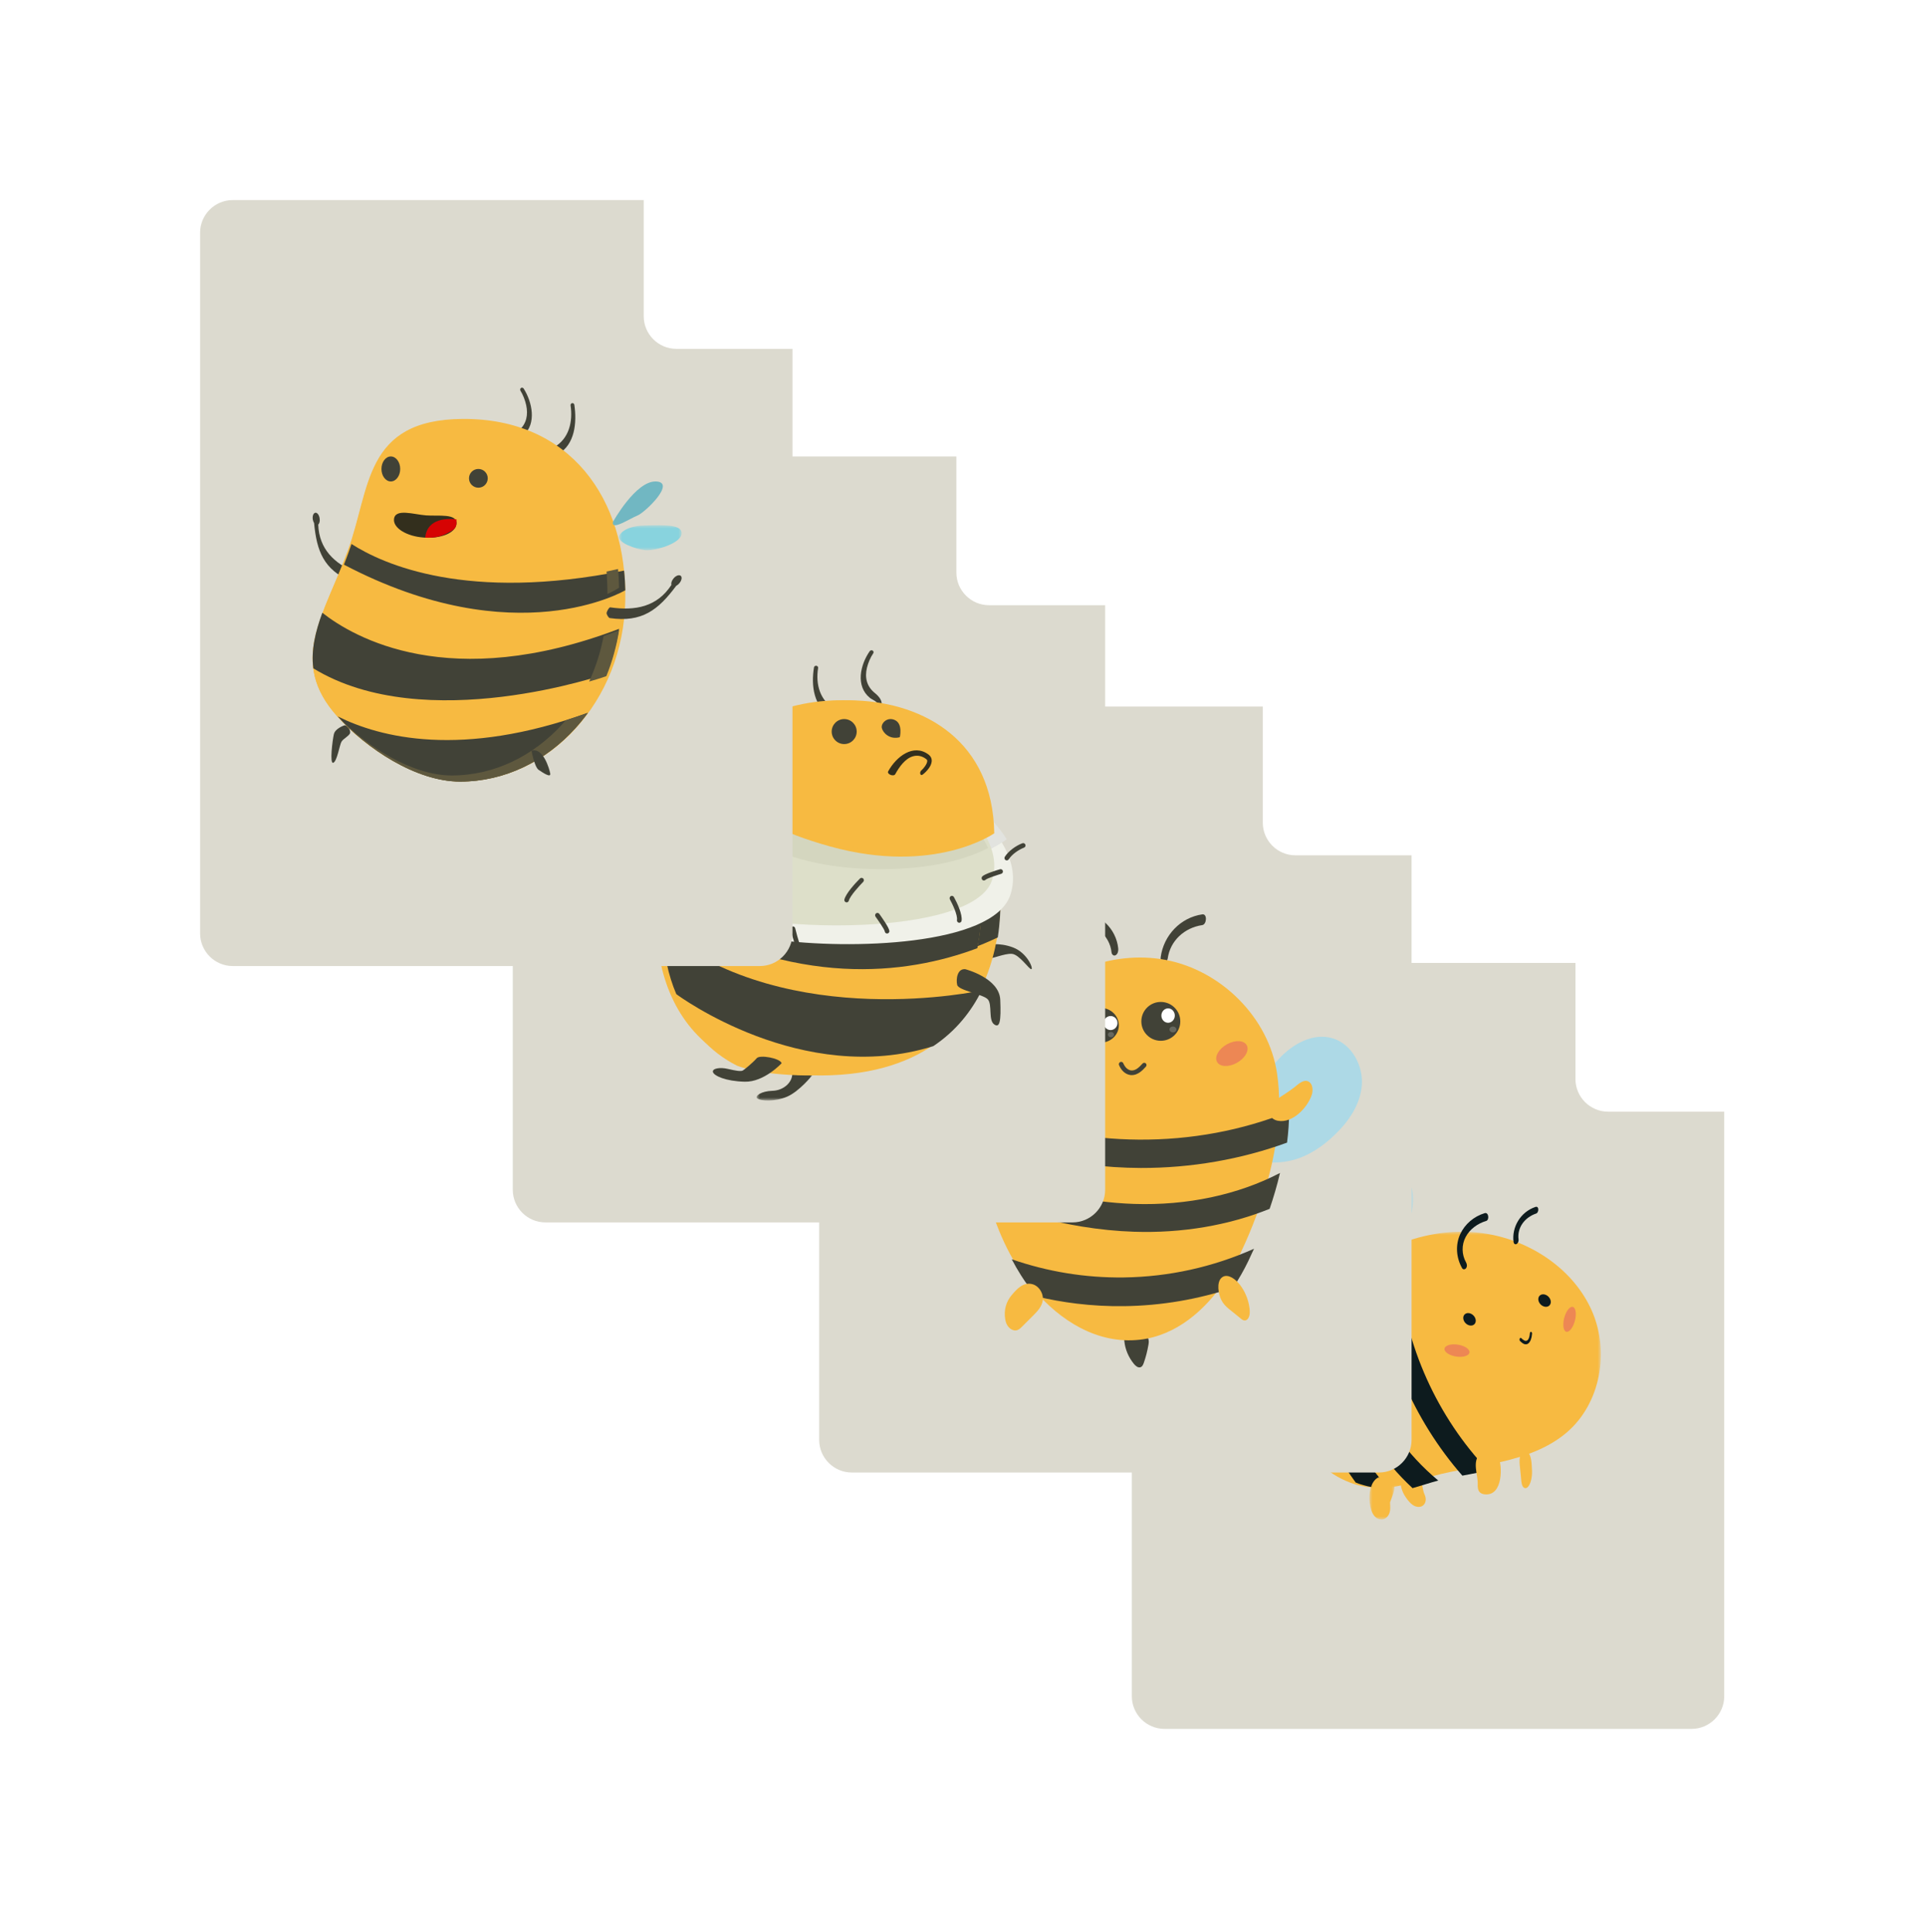 <svg width="308" height="309" viewBox="0 0 308 309" fill="none" xmlns="http://www.w3.org/2000/svg">
<g filter="url(#filter0_d)">
<path fill-rule="evenodd" clip-rule="evenodd" d="M251.886 156.62C251.886 159.496 254.239 161.847 257.113 161.847H275.733L251.886 138V156.62Z" fill="white"/>
<path fill-rule="evenodd" clip-rule="evenodd" d="M251.943 156.577V138H186.214C183.347 138 181 140.347 181 143.214V255.286C181 258.153 183.347 260.5 186.214 260.5H270.518C273.385 260.5 275.733 258.153 275.733 255.286V161.791H257.158C254.291 161.791 251.943 159.446 251.943 156.577Z" fill="#DCDACF"/>
<mask id="mask0" style="mask-type:alpha" maskUnits="userSpaceOnUse" x="215" y="171" width="11" height="17">
<path d="M226 171H215V188H226V171Z" fill="white"/>
</mask>
<g mask="url(#mask0)">
<path fill-rule="evenodd" clip-rule="evenodd" d="M225.592 178.523C226.15 176.543 226.288 174.232 225.011 172.613C223.607 170.835 220.806 170.552 218.811 171.64C216.816 172.728 215.598 174.9 215.191 177.121C214.785 179.343 215.09 181.631 215.516 183.849C215.758 185.109 216.169 187.058 217.401 187.766C218.78 188.558 220.053 187.161 220.983 186.251C223.154 184.125 224.77 181.439 225.592 178.523Z" fill="#ADD9E6"/>
</g>
<path fill-rule="evenodd" clip-rule="evenodd" d="M224.207 220.151C224.584 219.356 225.552 218.521 226.493 219.33C227.558 220.247 227.297 221.899 227.824 223.035C228.074 223.576 228.109 224.307 227.587 224.752C227.135 225.138 226.454 225.029 225.988 224.728C225.486 224.402 225.086 223.881 224.779 223.421C224.198 222.552 223.831 221.5 224.078 220.503C224.106 220.39 224.15 220.271 224.207 220.151Z" fill="#F7BA41"/>
<path fill-rule="evenodd" clip-rule="evenodd" d="M243.171 216.604C243.52 215.659 244.287 215.927 244.629 216.693C244.821 217.123 244.9 217.665 244.94 218.179C244.958 218.415 244.971 218.655 244.977 218.895C244.988 219.016 244.995 219.138 244.998 219.261C245.022 220.152 244.825 221.342 244.298 221.844C244.048 222.082 243.712 222.054 243.513 221.715C243.268 221.298 243.266 220.601 243.211 220.07C243.152 219.501 243.091 218.933 243.036 218.364C242.978 217.771 242.97 217.146 243.171 216.604Z" fill="#F7BA41"/>
<path fill-rule="evenodd" clip-rule="evenodd" d="M207.312 219C207.146 218.932 207.087 218.72 207.059 218.535C206.886 217.396 207.099 216.197 207.65 215.202C208.521 213.63 211.102 213.389 210.997 215.759C210.956 216.69 210.219 217.142 209.547 217.584C209.296 217.749 207.371 219.023 207.312 219Z" fill="#0D1B1E"/>
<mask id="mask1" style="mask-type:alpha" maskUnits="userSpaceOnUse" x="207" y="181" width="49" height="41">
<path d="M256 181H207V222H256V181Z" fill="white"/>
</mask>
<g mask="url(#mask1)">
<path fill-rule="evenodd" clip-rule="evenodd" d="M207.698 212.843C208.942 216.649 212.131 219.693 215.92 221.117C217.648 221.77 219.501 222.086 221.351 221.98C221.571 221.968 221.79 221.951 222.009 221.926C223.188 221.796 224.34 221.518 225.486 221.188C225.486 221.191 225.486 221.191 225.489 221.188C226.814 220.808 228.125 220.361 229.447 219.995C229.799 219.897 230.153 219.804 230.509 219.722C231.494 219.493 232.482 219.289 233.472 219.098C234.843 218.836 236.22 218.592 237.589 218.325C238.421 218.16 239.253 217.991 240.08 217.798C243.827 216.934 247.572 215.618 250.486 213.149C255.973 208.505 257.435 200.149 254.557 193.622C251.679 187.096 245.008 182.553 237.865 181.344C232.995 180.518 227.909 181.205 223.376 183.13C222.105 183.67 220.878 184.308 219.711 185.037C218.796 185.607 217.917 186.235 217.083 186.915C216.039 187.769 215.069 188.706 214.185 189.719C213.806 190.153 213.441 190.601 213.096 191.061L213.095 191.063C212.262 192.155 211.521 193.308 210.863 194.513C209.646 196.733 208.711 199.113 208.025 201.546C207.939 201.848 207.858 202.153 207.782 202.459C206.919 205.879 206.608 209.501 207.698 212.843Z" fill="#F7BA41"/>
</g>
<path fill-rule="evenodd" clip-rule="evenodd" d="M220 184.962C220 185.901 220.056 186.807 220.126 187.658C221.089 199.519 226.024 211.049 233.856 220C235.236 219.731 236.622 219.479 238 219.205C229.833 210.634 224.664 199.175 223.705 187.366C223.597 186.002 223.524 184.491 223.69 183C222.411 183.555 221.175 184.212 220 184.962Z" fill="#0D1B1E"/>
<path fill-rule="evenodd" clip-rule="evenodd" d="M213.031 191.233L213.031 191.236C212.83 196.309 213.608 201.436 215.336 206.192C217.491 212.125 221.174 217.621 225.89 221.998C225.89 222.001 225.89 222.001 225.893 221.998C227.268 221.61 228.628 221.154 230 220.78C224.957 216.595 221.023 211.054 218.828 205.011C216.755 199.296 216.186 192.997 217.169 187C216.086 187.872 215.079 188.829 214.162 189.863C213.768 190.307 213.39 190.764 213.031 191.233Z" fill="#0D1B1E"/>
<path fill-rule="evenodd" clip-rule="evenodd" d="M209 202.094C210.05 208.971 212.736 215.559 216.798 221.101C218.453 221.766 220.228 222.087 222 221.98C215.209 214.539 211.53 204.251 211.953 194C210.786 196.261 209.89 198.686 209.233 201.164C209.15 201.472 209.073 201.783 209 202.094Z" fill="#0D1B1E"/>
<path fill-rule="evenodd" clip-rule="evenodd" d="M233.528 181.349C234.254 179.793 235.674 178.547 237.427 178.02C238.063 177.828 238.209 179.102 237.664 179.266C236.263 179.688 235.042 180.596 234.388 181.825C233.709 183.1 233.741 184.649 234.452 185.906C234.609 186.183 234.645 186.548 234.451 186.82C234.294 187.039 233.964 187.08 233.816 186.819C232.87 185.147 232.711 183.097 233.528 181.349Z" fill="#0D1B1E"/>
<path fill-rule="evenodd" clip-rule="evenodd" d="M245.538 177.026C246.152 176.818 246.115 177.925 245.658 178.079C243.808 178.706 242.59 180.351 242.845 182.236C242.879 182.488 242.76 182.846 242.505 182.966C242.245 183.087 242.075 182.865 242.045 182.641C241.725 180.274 243.135 177.84 245.538 177.026Z" fill="#0D1B1E"/>
<path fill-rule="evenodd" clip-rule="evenodd" d="M236.699 216.479C237.64 215.59 239.127 216.042 239.615 216.99C240.242 218.208 240.452 223.305 237.434 222.986C236.291 222.865 236.295 221.973 236.312 221.293C236.348 219.825 235.373 217.733 236.699 216.479Z" fill="#F7BA41"/>
<mask id="mask2" style="mask-type:alpha" maskUnits="userSpaceOnUse" x="219" y="220" width="4" height="7">
<path d="M223 220H219V227H223V220Z" fill="white"/>
</mask>
<g mask="url(#mask2)">
<path fill-rule="evenodd" clip-rule="evenodd" d="M219.604 221.043C219.94 220.52 220.498 220.092 221.161 220.012C221.798 219.935 222.445 220.246 222.75 220.77C223.135 221.429 223.015 222.193 222.792 222.88C222.641 223.345 222.469 223.804 222.296 224.264C222.306 224.897 222.406 225.54 222.133 226.141C221.855 226.751 221.256 227.151 220.537 226.946C219.852 226.751 219.469 226.091 219.286 225.491C219.065 224.765 218.97 223.999 219.008 223.246C219.046 222.488 219.179 221.704 219.604 221.043Z" fill="#F7BA41"/>
</g>
<mask id="mask3" style="mask-type:alpha" maskUnits="userSpaceOnUse" x="200" y="177" width="19" height="12">
<path d="M219 177H200V189H219V177Z" fill="white"/>
</mask>
<g mask="url(#mask3)">
<path fill-rule="evenodd" clip-rule="evenodd" d="M210.047 177.839C208.044 177.058 205.779 176.681 203.727 177.334C201.676 177.986 199.946 179.864 200.001 181.968C200.044 183.607 201.131 185.088 202.505 186.033C203.879 186.978 205.519 187.471 207.137 187.914C209.229 188.485 211.365 189 213.537 189C215.037 189 217.235 188.805 218.461 187.847C219.771 186.823 218.376 185.12 217.622 183.977C215.818 181.243 213.146 179.048 210.047 177.839Z" fill="#ADD9E6"/>
</g>
<path fill-rule="evenodd" clip-rule="evenodd" d="M246.161 192.342C246.461 192.861 247.08 193.128 247.543 192.939C248.007 192.75 248.139 192.177 247.839 191.658C247.539 191.139 246.92 190.872 246.457 191.061C245.993 191.25 245.861 191.823 246.161 192.342Z" fill="#0D1B1E"/>
<path fill-rule="evenodd" clip-rule="evenodd" d="M234.161 195.342C234.461 195.861 235.08 196.128 235.543 195.939C236.007 195.75 236.139 195.177 235.839 194.658C235.539 194.139 234.92 193.872 234.457 194.061C233.993 194.25 233.861 194.823 234.161 195.342Z" fill="#0D1B1E"/>
<path fill-rule="evenodd" clip-rule="evenodd" d="M250.214 196.783C250.556 197.283 251.184 196.889 251.618 195.904C252.052 194.919 252.127 193.716 251.786 193.217C251.444 192.717 250.816 193.111 250.382 194.096C249.948 195.081 249.873 196.284 250.214 196.783Z" fill="#ED8754"/>
<path fill-rule="evenodd" clip-rule="evenodd" d="M231.032 199.59C230.837 200.094 231.56 200.686 232.647 200.912C233.734 201.138 234.774 200.913 234.968 200.41C235.163 199.906 234.44 199.314 233.353 199.088C232.266 198.862 231.226 199.087 231.032 199.59Z" fill="#ED8754"/>
<path fill-rule="evenodd" clip-rule="evenodd" d="M243.929 198.996C244.072 199.012 244.206 198.984 244.328 198.911C244.524 198.794 244.696 198.554 244.814 198.234C244.908 197.979 244.97 197.669 244.999 197.313C245.011 197.16 244.943 197.021 244.848 197.002C244.754 196.984 244.666 197.091 244.653 197.243C244.631 197.524 244.585 197.762 244.515 197.952C244.437 198.161 244.328 198.317 244.207 198.39C244.045 198.487 243.868 198.436 243.748 198.376C243.581 198.293 243.418 198.143 243.261 197.998C243.178 197.922 243.071 197.968 243.023 198.101C242.975 198.234 243.004 198.404 243.087 198.481C243.261 198.641 243.441 198.806 243.645 198.907C243.742 198.956 243.837 198.985 243.929 198.996Z" fill="#0D1B1E"/>
</g>
<g filter="url(#filter1_d)">
<path fill-rule="evenodd" clip-rule="evenodd" d="M201.886 115.62C201.886 118.496 204.239 120.847 207.113 120.847H225.733L201.886 97V115.62Z" fill="white"/>
<path fill-rule="evenodd" clip-rule="evenodd" d="M201.943 115.577V97H136.214C133.347 97 131 99.347 131 102.214V214.286C131 217.153 133.347 219.5 136.214 219.5H220.518C223.385 219.5 225.733 217.153 225.733 214.286V120.791H207.158C204.291 120.791 201.943 118.446 201.943 115.577Z" fill="#DCDACF"/>
<path fill-rule="evenodd" clip-rule="evenodd" d="M204.533 153.321C206.714 150.974 210.002 149.087 213.175 150.077C216.242 151.034 218.036 154.508 217.776 157.611C217.517 160.713 215.628 163.421 213.382 165.559C211.537 167.317 209.365 168.817 206.865 169.501C205.066 169.992 202.172 170.266 200.472 169.136C199.066 168.201 199.281 166.644 199.397 165.184C199.747 160.776 201.534 156.549 204.533 153.321Z" fill="#ADD9E6"/>
<mask id="mask4" style="mask-type:alpha" maskUnits="userSpaceOnUse" x="141" y="145" width="27" height="26">
<path d="M149.407 145.821L167.593 156.321L159.593 170.178L141.407 159.678L149.407 145.821Z" fill="white"/>
</mask>
<g mask="url(#mask4)">
<path fill-rule="evenodd" clip-rule="evenodd" d="M156.239 150.062C154.919 148.904 153.34 147.878 151.601 147.78C148.614 147.612 146.257 150.282 145.578 153.096C144.532 157.43 146.623 162.427 150.534 164.941C153.29 166.713 162.722 168.388 162.978 163.664C163.24 158.83 159.853 153.233 156.239 150.062Z" fill="#ADD9E6"/>
</g>
<path fill-rule="evenodd" clip-rule="evenodd" d="M181.337 202.135C181.588 202.439 181.952 202.756 182.326 202.677C182.648 202.609 182.801 202.279 182.905 201.983C183.237 201.038 183.488 200.063 183.656 199.068C183.716 198.712 183.76 198.324 183.573 197.99C183.358 197.604 182.897 197.402 182.463 197.279C181.86 197.109 180.73 196.841 180.161 197.09C179.614 197.329 179.745 197.927 179.804 198.507C179.934 199.795 180.469 201.08 181.337 202.135Z" fill="#414237"/>
<path fill-rule="evenodd" clip-rule="evenodd" d="M192.267 130.234C188.747 130.747 186.092 133.612 185.619 137.052C185.575 137.371 185.603 137.94 186.022 138.026C186.421 138.107 186.698 137.591 186.741 137.28C187.131 134.45 189.42 132.367 192.26 131.953C192.978 131.848 193.103 130.112 192.267 130.234Z" fill="#414237"/>
<path fill-rule="evenodd" clip-rule="evenodd" d="M178.825 135.675C178.661 134.105 177.916 132.637 176.751 131.567C175.532 130.448 173.872 129.935 172.238 130.025C171.855 130.046 171.681 130.662 171.677 130.962C171.673 131.307 171.821 131.682 172.215 131.661C174.981 131.507 177.471 133.574 177.757 136.326C177.791 136.652 178.097 136.951 178.42 136.76C178.779 136.549 178.863 136.05 178.825 135.675Z" fill="#414237"/>
<path fill-rule="evenodd" clip-rule="evenodd" d="M204.194 165.64C203.946 167.544 203.573 169.448 203.109 171.332L203.109 171.336C202.626 173.294 202.041 175.228 201.385 177.107L201.384 177.11C200.691 179.091 199.921 181.012 199.108 182.837C198.812 183.497 198.512 184.147 198.207 184.78C197.545 186.155 196.76 187.538 195.859 188.877L195.859 188.881C192.696 193.552 188.089 197.598 182.279 198.26C175.526 199.031 169.501 195.214 165.292 190.198C165.292 190.198 165.289 190.197 165.286 190.194C164.411 189.153 163.614 188.058 162.906 186.942C162.389 186.128 161.907 185.289 161.453 184.432C160.211 182.085 159.205 179.592 158.446 177.08C157.919 175.341 157.51 173.591 157.224 171.878C156.895 169.887 156.728 167.945 156.735 166.118C156.738 165.862 156.74 165.602 156.749 165.347C156.781 163.795 156.909 162.238 157.139 160.698C157.871 155.744 159.629 150.949 162.63 146.97C168.054 139.778 177.632 135.824 186.481 137.532C195.33 139.238 202.885 146.749 204.219 155.657C204.465 157.303 204.57 158.994 204.554 160.708C204.539 162.336 204.412 163.985 204.194 165.64Z" fill="#F7BA41"/>
<path fill-rule="evenodd" clip-rule="evenodd" d="M185.684 144.241C187.404 144.271 188.779 145.688 188.749 147.406C188.719 149.116 187.296 150.484 185.576 150.454C183.856 150.424 182.491 149.007 182.521 147.297C182.551 145.579 183.965 144.211 185.684 144.241Z" fill="#414237"/>
<path fill-rule="evenodd" clip-rule="evenodd" d="M186.823 145.269C187.406 145.279 187.883 145.806 187.872 146.44C187.861 147.074 187.366 147.584 186.783 147.573C186.19 147.563 185.713 147.036 185.724 146.402C185.735 145.769 186.23 145.258 186.823 145.269Z" fill="white"/>
<path opacity="0.2" fill-rule="evenodd" clip-rule="evenodd" d="M187.579 148.174C187.278 148.168 187.021 148.375 187.017 148.635C187.012 148.894 187.261 149.109 187.563 149.115C187.874 149.12 188.13 148.913 188.135 148.654C188.139 148.395 187.89 148.179 187.579 148.174Z" fill="white"/>
<path fill-rule="evenodd" clip-rule="evenodd" d="M176.035 145.187C174.412 145.159 173.069 146.384 173.042 147.921C173.016 149.457 174.315 150.728 175.938 150.757C177.561 150.785 178.894 149.559 178.921 148.023C178.948 146.487 177.658 145.215 176.035 145.187Z" fill="#414237"/>
<path fill-rule="evenodd" clip-rule="evenodd" d="M177.626 146.492C178.228 146.503 178.715 147.01 178.705 147.634C178.694 148.249 178.189 148.749 177.587 148.739C176.975 148.728 176.488 148.211 176.499 147.596C176.51 146.972 177.014 146.481 177.626 146.492Z" fill="white"/>
<path opacity="0.2" fill-rule="evenodd" clip-rule="evenodd" d="M177.669 149.039C177.397 149.034 177.18 149.223 177.176 149.453C177.172 149.693 177.382 149.889 177.654 149.893C177.926 149.898 178.143 149.71 178.147 149.47C178.151 149.239 177.941 149.044 177.669 149.039Z" fill="white"/>
<path fill-rule="evenodd" clip-rule="evenodd" d="M205.821 166.741C198.469 169.421 190.496 170.812 182.446 170.793C179.56 170.785 176.68 170.594 173.833 170.23C168.277 169.52 162.837 168.14 157.699 166.135C157.721 164.573 157.841 163.007 158.064 161.458C173.212 167.754 191.086 167.867 206.154 161.779C206.149 163.417 206.031 165.077 205.821 166.741Z" fill="#414237"/>
<path fill-rule="evenodd" clip-rule="evenodd" d="M204.695 171.592C204.237 173.54 203.674 175.46 203.038 177.326L203.038 177.329C196.502 179.969 189.045 181.25 181.35 180.993C178.594 180.901 175.793 180.621 172.959 180.155C168.494 179.418 163.938 178.224 159.32 176.572C158.755 174.826 158.308 173.072 157.989 171.356C166.045 174.552 173.885 176.293 181.347 176.544C189.844 176.827 197.989 175.084 204.695 171.592Z" fill="#414237"/>
<path fill-rule="evenodd" clip-rule="evenodd" d="M200.537 183.712C200.232 184.392 199.922 185.061 199.608 185.714C198.925 187.132 198.116 188.557 197.188 189.938L197.187 189.941C191.586 191.815 185.701 192.819 179.759 192.894C177.21 192.928 174.665 192.791 172.147 192.485C169.99 192.223 167.849 191.837 165.738 191.333C165.738 191.333 165.735 191.332 165.732 191.329C164.834 190.258 164.015 189.131 163.287 187.981C162.756 187.144 162.261 186.28 161.795 185.397C167.53 187.389 173.595 188.381 179.706 188.303C186.901 188.209 193.997 186.639 200.537 183.712Z" fill="#414237"/>
<path fill-rule="evenodd" clip-rule="evenodd" d="M209.353 157.03C208.532 156.49 207.631 157.387 207.023 157.869C206.064 158.629 205.006 159.249 203.994 159.933C203.214 160.46 202.671 161.266 203.059 162.25C203.28 162.814 203.791 163.144 204.37 163.249C206.704 163.674 209.104 161.156 209.781 159.074C210.022 158.334 209.899 157.389 209.353 157.03Z" fill="#F7BA41"/>
<path fill-rule="evenodd" clip-rule="evenodd" d="M161.236 160.912C161.233 160.902 161.227 160.892 161.223 160.882C161.193 160.703 161.139 160.527 161.05 160.363C160.797 159.894 160.336 159.643 159.864 159.421C159.427 159.216 159.039 158.977 158.716 158.619C158.392 158.259 158.234 157.87 158.084 157.434C157.902 156.905 157.656 156.36 157.138 156.039C156.658 155.741 156.099 155.834 155.717 156.159C154.853 156.893 154.874 158.359 155.075 159.42C155.271 160.452 155.743 161.457 156.476 162.28C157.267 163.166 158.518 163.965 159.728 163.705C160.951 163.443 161.633 162.071 161.236 160.912Z" fill="#F7BA41"/>
<path fill-rule="evenodd" clip-rule="evenodd" d="M165.886 189.797C165.667 189.612 165.411 189.469 165.125 189.387C163.61 188.952 162.515 190.274 161.788 191.122C160.905 192.153 160.503 193.54 160.75 194.975C160.82 195.386 160.947 195.812 161.233 196.171C161.518 196.53 161.99 196.807 162.431 196.779C162.842 196.751 163.132 196.479 163.392 196.22C163.98 195.634 164.568 195.047 165.156 194.461C165.862 193.756 166.594 193.004 166.755 192.009C166.875 191.264 166.54 190.347 165.886 189.797Z" fill="#F7BA41"/>
<path fill-rule="evenodd" clip-rule="evenodd" d="M199.722 192.632C199.588 191.953 199.349 191.299 199.048 190.691C198.505 189.593 197.609 188.514 196.65 188.164C196.146 187.98 195.666 188.024 195.287 188.409C194.563 189.147 194.802 190.893 195.317 191.922C195.617 192.522 196.058 192.956 196.514 193.332C197.03 193.757 197.552 194.169 198.071 194.588C198.309 194.78 198.556 195.03 198.819 195.136C199.115 195.257 199.381 195.153 199.572 194.896C199.983 194.342 199.872 193.387 199.722 192.632Z" fill="#F7BA41"/>
<path fill-rule="evenodd" clip-rule="evenodd" d="M196 191L196 190.999C196 191 196 191 196 191Z" fill="black"/>
<path fill-rule="evenodd" clip-rule="evenodd" d="M171.599 151.86C171.146 152.551 169.838 152.502 168.678 151.75C167.519 150.999 166.947 149.829 167.401 149.138C167.855 148.447 169.162 148.497 170.322 149.248C171.481 150 172.053 151.169 171.599 151.86Z" fill="#ED8754"/>
<path fill-rule="evenodd" clip-rule="evenodd" d="M194.6 153.782C195.003 154.621 196.403 154.728 197.729 154.019C199.054 153.311 199.802 152.056 199.4 151.216C198.998 150.377 197.597 150.27 196.272 150.979C194.946 151.687 194.198 152.942 194.6 153.782Z" fill="#ED8754"/>
<path fill-rule="evenodd" clip-rule="evenodd" d="M180.793 155.934C180.392 155.889 179.995 155.702 179.668 155.399C179.382 155.136 179.142 154.783 178.953 154.348C178.872 154.162 178.956 153.942 179.142 153.855C179.327 153.769 179.543 153.85 179.624 154.036C179.773 154.378 179.956 154.651 180.167 154.846C180.402 155.062 180.683 155.188 180.952 155.202C181.315 155.22 181.653 155.041 181.872 154.888C182.179 154.673 182.452 154.378 182.716 154.092C182.855 153.941 183.087 153.929 183.233 154.068C183.38 154.206 183.385 154.441 183.245 154.592C182.954 154.907 182.653 155.234 182.278 155.496C181.964 155.716 181.469 155.971 180.9 155.943C180.864 155.941 180.829 155.938 180.793 155.934Z" fill="#414237"/>
</g>
<g filter="url(#filter2_d)">
<path fill-rule="evenodd" clip-rule="evenodd" d="M152.886 75.621C152.886 78.496 155.239 80.847 158.113 80.847H176.733L152.886 57V75.621Z" fill="white"/>
<path fill-rule="evenodd" clip-rule="evenodd" d="M152.943 75.577V57H87.214C84.347 57 82 59.347 82 62.214V174.286C82 177.153 84.347 179.5 87.214 179.5H171.518C174.385 179.5 176.733 177.153 176.733 174.286V80.791H158.158C155.291 80.791 152.943 78.446 152.943 75.577Z" fill="#DCDACF"/>
<mask id="mask5" style="mask-type:alpha" maskUnits="userSpaceOnUse" x="121" y="155" width="9" height="5">
<path d="M130 155H121V160H130V155Z" fill="white"/>
</mask>
<g mask="url(#mask5)">
<path fill-rule="evenodd" clip-rule="evenodd" d="M130 155.827C129.866 156.018 127.833 158.54 125.873 159.39C123.902 160.24 121.58 160.068 121.106 159.677C120.641 159.285 121.756 158.501 123.5 158.454C125.243 158.415 126.626 157.193 126.698 155.827C126.76 154.46 129.98 155.024 130 155.827Z" fill="#414237"/>
</g>
<path fill-rule="evenodd" clip-rule="evenodd" d="M157.796 135.12C157.796 135.12 159.736 134.665 162.007 135.528C164.266 136.39 165.269 138.892 164.938 138.997C164.608 139.101 163.032 136.656 161.831 136.551C160.64 136.447 158.678 137.395 157.587 137.376C156.485 137.357 157.157 135.338 157.796 135.12Z" fill="#414237"/>
<path fill-rule="evenodd" clip-rule="evenodd" d="M159.876 124.797C159.876 124.797 164.014 160.066 124.488 155.611C84.962 151.155 109.998 65.591 159.876 124.797Z" fill="#F7BA41"/>
<path fill-rule="evenodd" clip-rule="evenodd" d="M159.879 125.27C159.879 125.27 160.303 129.005 159.563 133.923C148.459 139.214 128.95 143.672 105 129.421C106.731 107.778 128.351 87.087 159.879 125.27Z" fill="#414237"/>
<path fill-rule="evenodd" clip-rule="evenodd" d="M156.898 125.603C156.941 126.018 156.963 126.433 156.974 126.837C157.027 128.147 156.995 129.469 156.909 130.768C156.64 134.699 155.78 138.684 154.123 142.266C148.314 154.866 135.383 157.061 122.915 155.609C121.15 155.412 119.462 155.019 117.869 154.441C100.28 145.585 103.422 114.291 119.537 106.014C123.947 104.431 128.67 104.791 133.253 106.473C142.429 109.825 150.756 118.145 156.898 125.603Z" fill="#F7BA41"/>
<path fill-rule="evenodd" clip-rule="evenodd" d="M156.898 126.064C156.941 126.468 156.963 126.872 156.974 127.265C157.028 128.541 156.995 129.828 156.909 131.093C156.801 132.614 156.596 134.134 156.294 135.644C144.92 139.919 127.228 142.078 106 129.701C106.776 120.226 111.563 110.932 119.455 106.988C123.875 105.446 128.608 105.797 133.201 107.434C142.397 110.699 150.742 118.801 156.898 126.064Z" fill="#414237"/>
<path fill-rule="evenodd" clip-rule="evenodd" d="M153.297 111.553C153.297 111.553 164.331 119.067 161.551 127.181C158.771 135.296 135.676 135.918 123.874 134.254C112.061 132.58 97.998 126.806 103.061 116.019C108.124 105.231 140.933 102.258 153.297 111.553Z" fill="#F0F1E9"/>
<path fill-rule="evenodd" clip-rule="evenodd" d="M154.328 111.409C154.328 111.409 158.489 114.212 161 118.227C156.977 121.082 150.689 123.195 140.782 122.986C123.939 122.63 116.288 114.787 113 109.391C124.737 104.549 145.198 104.612 154.328 111.409Z" fill="#E2E3DF"/>
<path fill-rule="evenodd" clip-rule="evenodd" d="M150.804 110.383C151.736 111.016 152.68 111.82 153.495 112.581C155.178 114.157 156.797 116.044 157.847 118.103C158.93 120.226 159.391 122.542 158.609 124.858C157.686 127.57 153.988 129.093 151.5 129.876C149.41 130.519 147.234 130.948 145.079 131.259C142.666 131.613 140.243 131.806 137.81 131.913C135.054 132.031 132.288 132.031 129.522 131.902C127.131 131.795 124.708 131.602 122.339 131.259C120.516 131.002 118.694 130.648 116.903 130.198C113.569 129.372 108.83 127.795 105.496 125.244C102.998 122.52 102.119 119.111 104.049 114.951C106.804 109.043 117.825 105.483 129.244 105C133.157 104.99 137.155 105.344 140.951 106.201C144.328 106.963 147.984 108.239 150.771 110.351L150.804 110.383Z" fill="#DDDFC9"/>
<path fill-rule="evenodd" clip-rule="evenodd" d="M150.415 111.267C151.367 111.886 152.33 112.673 153.162 113.418C154.88 114.961 156.533 116.807 157.606 118.821C157.748 119.084 157.88 119.357 158 119.629C153.873 121.738 147.996 123.155 139.579 122.986C122.252 122.63 114.382 114.761 111 109.347C115.805 107.406 122.044 106.252 128.404 106C132.399 105.99 136.481 106.336 140.356 107.175C143.804 107.92 147.536 109.169 150.382 111.236L150.415 111.267Z" fill="#D4D6BF"/>
<path fill-rule="evenodd" clip-rule="evenodd" d="M137.157 98.287C135.986 98.324 134.774 98.062 133.778 97.551C131.085 96.181 130.412 93.428 130.829 90.837C130.856 90.662 130.735 90.5 130.547 90.476C130.358 90.451 130.197 90.575 130.17 90.737C129.698 93.603 130.075 97.116 133.024 98.623C134.141 99.196 135.905 98.959 137.198 98.909H137.251C137.938 98.797 138.719 98.561 139.352 98.299C141.277 97.477 141.587 96.193 139.903 94.836C138.571 93.764 138.275 92.332 138.638 90.8C138.813 90.052 139.204 89.118 139.648 88.482C139.742 88.333 139.702 88.146 139.553 88.046C139.392 87.959 139.19 87.996 139.082 88.146C137.561 90.326 136.793 93.739 139.109 95.608C139.5 95.932 140.482 96.219 140.294 96.767C139.998 97.601 138.032 98.137 137.157 98.287Z" fill="#414237"/>
<path fill-rule="evenodd" clip-rule="evenodd" d="M159 117.273C159 117.273 149.481 123.985 132.822 119.394C116.152 114.792 115 108.302 115 108.302C115.293 93.159 158.533 87.719 159 117.273Z" fill="#F7BA41"/>
<path fill-rule="evenodd" clip-rule="evenodd" d="M157 116.597C156.605 116.844 156.156 117.07 155.772 117.263C154.213 118.047 152.526 118.638 150.84 119.067C145.693 120.366 140.29 120.227 135.112 119.153C134.589 119.024 134.055 118.885 133.511 118.734C117.132 114.074 116 107.502 116 107.502C116.064 103.862 118.509 100.78 122.204 98.59C122.481 98.461 122.748 98.343 123.015 98.225C127.51 96.313 132.827 95.647 137.664 96.174C141.24 96.56 144.796 97.612 147.882 99.513C154.064 103.325 156.765 109.521 157 116.597Z" fill="#F7BA41"/>
<path fill-rule="evenodd" clip-rule="evenodd" d="M134.997 99C133.898 99 133 99.899 133 101C133 102.106 133.898 103 134.997 103C136.102 103 137 102.106 137 101C137 99.899 136.102 99 134.997 99Z" fill="#414237"/>
<path fill-rule="evenodd" clip-rule="evenodd" d="M143.893 101.899C143.893 101.899 144.409 99.844 143.175 99.194C141.94 98.551 140.861 99.649 141.015 100.41C141.169 101.171 142.279 102.354 143.893 101.899Z" fill="#414237"/>
<path fill-rule="evenodd" clip-rule="evenodd" d="M147.559 107.873C147.873 107.638 148.219 107.293 148.47 106.959C149.036 106.231 149.309 105.282 148.459 104.653C146.071 102.901 143.346 104.973 142.037 107.355C141.785 107.811 142.906 108.267 143.168 107.811C143.818 106.627 144.761 105.319 145.977 104.961C146.71 104.739 147.444 104.899 148.072 105.368C148.166 105.43 148.271 105.529 148.282 105.652C148.323 106.133 147.663 106.947 147.37 107.182C146.972 107.49 147.16 108.181 147.559 107.873Z" fill="#332F1D"/>
<path fill-rule="evenodd" clip-rule="evenodd" d="M105 129.41C104.417 130.063 98.204 130.379 96.832 129.253C95.46 128.138 93.364 124.568 94.185 123.645C95.017 122.733 102.45 121.607 105 129.41Z" fill="#88D3DE"/>
<path fill-rule="evenodd" clip-rule="evenodd" d="M102 124C102 124 95.303 121.906 95.009 117.362C94.715 112.828 101.56 120.802 102 124Z" fill="#71B7C2"/>
<path fill-rule="evenodd" clip-rule="evenodd" d="M125 154.038C125 154.038 122.196 157.086 119.089 156.998C115.995 156.922 114.185 156.037 114.017 155.468C113.838 154.886 115.101 154.645 116.386 154.949C117.671 155.252 118.464 155.379 118.777 155.215C119.089 155.05 120.497 153.848 121.011 153.241C121.514 152.647 124.754 153.241 125 154.038Z" fill="#414237"/>
<path fill-rule="evenodd" clip-rule="evenodd" d="M159.919 123.018C159.292 123.206 157.494 123.759 157.083 124.168C156.942 124.323 156.942 124.556 157.083 124.711C157.223 124.854 157.462 124.854 157.603 124.711C157.862 124.445 159.692 123.881 160.114 123.748C160.309 123.692 160.428 123.482 160.374 123.283C160.32 123.084 160.114 122.962 159.919 123.018ZM151.907 127.842C152.297 128.549 153.174 130.364 153.033 131.138C153.001 131.337 153.141 131.537 153.336 131.57C153.542 131.603 153.737 131.471 153.769 131.26C153.942 130.253 153.055 128.372 152.546 127.465C152.448 127.288 152.221 127.222 152.048 127.322C151.874 127.421 151.809 127.653 151.907 127.842ZM140.018 130.607C140.288 130.984 141.436 132.599 141.49 132.964C141.512 133.174 141.696 133.318 141.902 133.296C142.097 133.274 142.248 133.097 142.227 132.887C142.173 132.333 140.981 130.674 140.613 130.154C140.494 129.988 140.256 129.955 140.093 130.076C139.931 130.209 139.899 130.441 140.018 130.607ZM137.528 124.5C136.78 125.241 135.286 126.868 135.037 127.842C134.983 128.041 135.091 128.251 135.297 128.306C135.492 128.361 135.686 128.24 135.741 128.041C135.957 127.255 137.43 125.662 138.036 125.042C138.188 124.899 138.188 124.655 138.047 124.511C137.906 124.368 137.668 124.356 137.528 124.5ZM126.45 132.632C126.656 133.528 126.916 134.436 127.198 135.31C127.414 135.962 127.945 137.622 128.551 137.954C128.735 138.054 128.963 137.987 129.049 137.799C129.147 137.611 129.081 137.39 128.898 137.29C128.584 137.113 128.02 135.442 127.901 135.077C127.631 134.214 127.371 133.329 127.165 132.455C127.111 132.245 126.916 132.123 126.721 132.179C126.515 132.223 126.396 132.433 126.45 132.632ZM123.462 127.521C122.931 128.007 122.098 128.948 121.903 129.656C121.838 129.855 121.957 130.065 122.152 130.121C122.347 130.187 122.552 130.065 122.606 129.866C122.769 129.324 123.548 128.461 123.96 128.074C124.112 127.93 124.123 127.698 123.982 127.543C123.841 127.388 123.613 127.377 123.462 127.521ZM120.463 123.073C120.495 122.509 120.43 121.823 120.311 121.269C120.073 120.196 119.553 119.167 118.503 118.725C118.319 118.647 118.102 118.736 118.015 118.924C117.94 119.123 118.027 119.344 118.221 119.422C119.445 119.942 119.802 121.811 119.726 123.029C119.715 123.239 119.867 123.416 120.073 123.427C120.279 123.438 120.452 123.283 120.463 123.073ZM111.443 122.841C110.404 122.962 109.191 123.571 108.606 124.467C108.487 124.644 108.531 124.876 108.703 124.998C108.866 125.109 109.104 125.064 109.212 124.887C109.689 124.179 110.707 123.692 111.53 123.593C111.735 123.571 111.876 123.383 111.854 123.173C111.832 122.962 111.649 122.818 111.443 122.841ZM110.349 113.735C109.959 113.226 109.407 112.717 108.909 112.33C107.891 111.533 106.657 110.958 105.357 111.002C105.152 111.013 104.989 111.179 105.001 111.389C105.001 111.6 105.173 111.766 105.379 111.754C106.516 111.71 107.588 112.241 108.465 112.927C108.909 113.281 109.418 113.746 109.764 114.2C109.895 114.366 110.122 114.388 110.284 114.266C110.447 114.133 110.468 113.901 110.349 113.735ZM163.503 118.858C162.475 119.245 161.284 120.086 160.688 121.026C160.58 121.203 160.634 121.435 160.796 121.546C160.97 121.657 161.197 121.612 161.316 121.435C161.814 120.639 162.886 119.898 163.753 119.565C163.947 119.499 164.045 119.278 163.98 119.09C163.904 118.891 163.688 118.791 163.503 118.858Z" fill="#414237"/>
<path fill-rule="evenodd" clip-rule="evenodd" d="M157 142.394C156.828 142.437 126.359 149.124 106 133C106.139 136.492 106.836 139.91 108.153 142.989C108.452 143.222 128.298 157.871 149.246 151.311C152.909 148.87 155.361 145.696 157 142.394Z" fill="#414237"/>
<path fill-rule="evenodd" clip-rule="evenodd" d="M154.371 139.007C154.371 139.007 159.807 140.397 159.958 143.901C160.109 147.406 159.865 148.484 158.959 147.81C158.054 147.136 158.681 144.7 157.995 143.86C157.31 143.01 153.268 142.418 153.07 141.517C152.861 140.625 153.07 138.873 154.371 139.007Z" fill="#414237"/>
</g>
<g filter="url(#filter3_d)">
<path fill-rule="evenodd" clip-rule="evenodd" d="M102.886 34.62C102.886 37.496 105.239 39.847 108.113 39.847H126.733L102.886 16V34.62Z" fill="white"/>
<path fill-rule="evenodd" clip-rule="evenodd" d="M102.943 34.577V16H37.214C34.347 16 32 18.347 32 21.214V133.286C32 136.153 34.347 138.5 37.214 138.5H121.518C124.385 138.5 126.733 136.153 126.733 133.286V39.791H108.158C105.291 39.791 102.943 37.446 102.943 34.577Z" fill="#DCDACF"/>
<path fill-rule="evenodd" clip-rule="evenodd" d="M50.89 67.893C51.033 71.831 53.45 74.08 56.881 75.58C57.063 75.66 56.998 76.397 56.933 76.584C56.855 76.772 56.322 77.067 56.14 76.986C51.76 75.071 50.656 72.165 50.227 67.652C50.136 67.491 50.058 67.291 50.019 67.076C49.941 66.527 50.11 66.058 50.422 66.005C50.721 65.951 51.033 66.353 51.111 66.889C51.188 67.331 51.084 67.719 50.89 67.893Z" fill="#414237"/>
<path fill-rule="evenodd" clip-rule="evenodd" d="M85.493 56.287C86.558 56.324 87.66 56.062 88.566 55.551C91.014 54.181 91.626 51.428 91.246 48.837C91.222 48.662 91.332 48.5 91.503 48.476C91.674 48.451 91.821 48.575 91.846 48.737C92.274 51.603 91.932 55.116 89.251 56.623C88.235 57.196 86.632 56.959 85.457 56.909H85.408C84.784 56.797 84.074 56.561 83.499 56.299C81.748 55.477 81.467 54.193 82.997 52.836C84.208 51.764 84.477 50.332 84.147 48.8C83.988 48.052 83.633 47.118 83.229 46.482C83.144 46.333 83.18 46.146 83.315 46.046C83.462 45.959 83.645 45.996 83.743 46.146C85.126 48.326 85.824 51.739 83.719 53.608C83.364 53.932 82.471 54.219 82.642 54.767C82.911 55.601 84.698 56.137 85.493 56.287Z" fill="#414237"/>
<path fill-rule="evenodd" clip-rule="evenodd" d="M55.054 100.014C55.054 100.014 53.609 100.479 53.391 101.422C53.173 102.365 52.688 106.204 53.292 105.991C53.896 105.779 54.292 103.216 54.589 102.658C54.876 102.113 55.935 101.662 55.995 101.183C56.054 100.718 55.559 99.882 55.054 100.014Z" fill="#414237"/>
<path fill-rule="evenodd" clip-rule="evenodd" d="M74.022 51C91.148 50.914 100.248 63.702 99.995 79.938C99.869 88.019 96.797 95.325 91.995 100.57C87.217 105.803 80.683 109 73.592 109C66.502 109 58.463 103.655 53.888 98.535C46.115 89.817 51.765 82.498 55.594 72.157C59.26 62.241 58.097 51.088 74.022 51Z" fill="#F7BA41"/>
<path fill-rule="evenodd" clip-rule="evenodd" d="M72.844 52.001C68.823 52.026 64.765 52.711 61.903 55.518C58.328 59.697 57.87 66.159 55.631 72.16C51.776 82.489 46.09 89.799 53.913 98.507C53.939 98.544 53.977 98.582 54.003 98.606C58.493 103.272 65.897 108 72.399 108C79.306 108 85.604 104.869 90.197 99.891C95.221 94.452 97.881 87.229 97.995 79.919C98.237 64.425 89.662 51.901 72.844 52.001Z" fill="#F7BA41"/>
<path fill-rule="evenodd" clip-rule="evenodd" d="M64.283 68.946C65.137 69.479 66.349 69.869 67.739 69.968C69.116 70.08 70.391 69.891 71.348 69.502C72.291 69.113 72.916 68.513 72.993 67.813C73.171 66.057 70.111 66.58 68.121 66.424C66.132 66.269 63.186 65.268 63.008 67.024C62.931 67.724 63.429 68.413 64.283 68.946Z" fill="#332F1D"/>
<path fill-rule="evenodd" clip-rule="evenodd" d="M73 67.066C71.791 66.909 68.315 66.766 68 69.983C69.297 70.069 70.481 69.826 71.375 69.354C72.307 68.853 72.924 68.651 73 67.75V67.066Z" fill="#D60303"/>
<path fill-rule="evenodd" clip-rule="evenodd" d="M76.5 59C77.328 59 78 59.672 78 60.498C78 61.328 77.328 62 76.5 62C75.672 62 75 61.328 75 60.498C75 59.672 75.672 59 76.5 59Z" fill="#414237"/>
<path fill-rule="evenodd" clip-rule="evenodd" d="M62.5 57C61.673 57 61 57.899 61 59C61 60.101 61.673 61 62.5 61C63.327 61 64 60.101 64 59C64 57.899 63.327 57 62.5 57Z" fill="#414237"/>
<path fill-rule="evenodd" clip-rule="evenodd" d="M98.018 67.481C98.018 67.481 101.678 60.859 104.922 61.002C108.176 61.146 103.138 65.963 101.956 66.441C100.763 66.907 97.74 68.94 98.018 67.481Z" fill="#71B7C2"/>
<mask id="mask6" style="mask-type:alpha" maskUnits="userSpaceOnUse" x="99" y="68" width="10" height="4">
<path d="M99 68H109V72H99V68Z" fill="white"/>
</mask>
<g mask="url(#mask6)">
<path fill-rule="evenodd" clip-rule="evenodd" d="M99.041 69.686C99.041 69.686 99.583 68.144 103.045 68.043C106.496 67.942 109.231 67.891 108.985 69.446C108.738 70.988 104.647 72.138 103.181 71.987C101.727 71.835 98.609 70.786 99.041 69.686Z" fill="#88D3DE"/>
</g>
<path fill-rule="evenodd" clip-rule="evenodd" d="M56.209 71C61.285 74.255 74.723 80.323 99.798 75.256C99.912 76.282 99.975 77.334 100 78.398C99.937 78.436 82.519 88.747 55 74.306C55.264 73.648 55.516 72.977 55.768 72.279C55.919 71.849 56.07 71.431 56.209 71Z" fill="#414237"/>
<path fill-rule="evenodd" clip-rule="evenodd" d="M51.544 82C56.539 85.929 71.887 94.897 99 84.57C98.588 87.088 97.901 89.508 96.964 91.766C96.939 91.778 68.016 101.844 50.108 90.893C49.72 87.987 50.42 85.081 51.544 82Z" fill="#414237"/>
<path fill-rule="evenodd" clip-rule="evenodd" d="M54 98.572C60.775 101.955 73.778 105.299 94 98C93.391 98.852 92.732 99.653 92.046 100.416C87.251 105.744 80.692 109 73.575 109C66.559 109 58.618 103.722 54 98.572Z" fill="#414237"/>
<path fill-rule="evenodd" clip-rule="evenodd" d="M97 75.41C97.602 75.277 98.214 75.145 98.837 75C98.928 75.976 98.98 76.976 99 77.988C98.99 78 98.357 78.434 97.143 79C97.143 77.784 97.092 76.579 97 75.41Z" fill="#5E583E"/>
<path fill-rule="evenodd" clip-rule="evenodd" d="M51.199 83.215C51.224 83.139 51.248 83.063 51.274 83C51.248 83.063 51.224 83.139 51.199 83.215ZM50.949 84.015C50.961 83.939 50.986 83.876 51.011 83.8C50.986 83.876 50.961 83.939 50.949 84.015ZM50.824 84.434C50.849 84.358 50.861 84.282 50.886 84.206C50.861 84.282 50.849 84.358 50.824 84.434ZM50.712 84.84C50.724 84.776 50.749 84.7 50.774 84.624C50.749 84.7 50.724 84.776 50.712 84.84ZM50.599 85.259C50.611 85.183 50.637 85.106 50.662 85.03C50.637 85.106 50.611 85.183 50.599 85.259ZM50.5 85.665C50.512 85.589 50.537 85.513 50.549 85.436C50.537 85.513 50.512 85.589 50.5 85.665ZM50.412 86.058C50.424 85.982 50.437 85.906 50.462 85.83C50.437 85.906 50.424 85.982 50.412 86.058ZM50.325 86.452C50.337 86.376 50.362 86.3 50.374 86.224C50.362 86.3 50.337 86.376 50.325 86.452ZM50.25 86.858L50.287 86.63L50.25 86.858ZM50.187 87.264C50.2 87.188 50.212 87.099 50.225 87.023C50.212 87.099 50.2 87.188 50.187 87.264ZM50.125 87.657C50.137 87.581 50.15 87.505 50.162 87.416C50.15 87.505 50.137 87.581 50.125 87.657ZM50.087 88.064C50.087 87.987 50.1 87.898 50.112 87.822C50.1 87.898 50.087 87.987 50.087 88.064ZM50.05 88.47C50.05 88.381 50.062 88.292 50.075 88.203C50.062 88.292 50.05 88.381 50.05 88.47ZM50.025 88.863C50.025 88.774 50.037 88.685 50.037 88.597C50.037 88.685 50.025 88.774 50.025 88.863ZM50.012 89.244V88.99V89.244ZM50 89.637V89.396V89.637ZM50.012 90.043C50.012 89.955 50.012 89.879 50 89.79C50.012 89.879 50.012 89.955 50.012 90.043ZM50.037 90.449C50.025 90.361 50.025 90.272 50.012 90.183C50.025 90.272 50.025 90.361 50.037 90.449ZM50.062 90.843C50.05 90.754 50.05 90.652 50.037 90.551C50.05 90.652 50.05 90.754 50.062 90.843ZM50.112 91.249C50.1 91.147 50.087 91.046 50.075 90.957C50.087 91.046 50.1 91.147 50.112 91.249ZM96.527 85.728C97.339 85.436 98.163 85.132 99 84.815C98.588 87.378 97.901 89.841 96.965 92.137C96.965 92.15 95.953 92.505 94.217 93C95.279 90.69 96.053 88.241 96.527 85.728Z" fill="#5E583E"/>
<path fill-rule="evenodd" clip-rule="evenodd" d="M54 98.572L54.013 98.585C58.504 103.277 65.811 108.021 72.23 108.021C79.119 108.021 85.399 104.829 89.979 99.755C90.144 99.576 90.308 99.386 90.473 99.195C91.628 98.826 92.808 98.432 94 98C93.391 98.852 92.732 99.653 92.046 100.416C87.251 105.744 80.692 109 73.575 109C66.559 109 58.618 103.722 54 98.572Z" fill="#5E583E"/>
<path fill-rule="evenodd" clip-rule="evenodd" d="M85 104.074C85 104.074 85.461 106.658 86.138 107.125C86.825 107.592 88.11 108.446 87.993 107.717C87.865 106.977 86.835 103.448 85 104.074Z" fill="#414237"/>
<path fill-rule="evenodd" clip-rule="evenodd" d="M107.375 77.538C105.102 81.044 101.611 81.722 97.585 81.134C97.382 81.108 97.026 81.824 97.001 82.029C96.976 82.234 97.306 82.81 97.509 82.848C102.639 83.59 105.254 81.569 108.137 77.692C108.302 77.602 108.479 77.474 108.632 77.283C109.013 76.847 109.114 76.297 108.86 76.092C108.607 75.875 108.086 76.054 107.718 76.502C107.413 76.86 107.286 77.269 107.375 77.538Z" fill="#414237"/>
</g>
<defs>
<filter id="filter0_d" x="149" y="122" width="158.733" height="186.5" filterUnits="userSpaceOnUse" color-interpolation-filters="sRGB">
<feFlood flood-opacity="0" result="BackgroundImageFix"/>
<feColorMatrix in="SourceAlpha" type="matrix" values="0 0 0 0 0 0 0 0 0 0 0 0 0 0 0 0 0 0 127 0" result="hardAlpha"/>
<feOffset dy="16"/>
<feGaussianBlur stdDeviation="16"/>
<feColorMatrix type="matrix" values="0 0 0 0 0.503 0 0 0 0 0.501 0 0 0 0 0.426 0 0 0 0.15 0"/>
<feBlend mode="normal" in2="BackgroundImageFix" result="effect1_dropShadow"/>
<feBlend mode="normal" in="SourceGraphic" in2="effect1_dropShadow" result="shape"/>
</filter>
<filter id="filter1_d" x="99" y="81" width="158.733" height="186.5" filterUnits="userSpaceOnUse" color-interpolation-filters="sRGB">
<feFlood flood-opacity="0" result="BackgroundImageFix"/>
<feColorMatrix in="SourceAlpha" type="matrix" values="0 0 0 0 0 0 0 0 0 0 0 0 0 0 0 0 0 0 127 0" result="hardAlpha"/>
<feOffset dy="16"/>
<feGaussianBlur stdDeviation="16"/>
<feColorMatrix type="matrix" values="0 0 0 0 0.503 0 0 0 0 0.501 0 0 0 0 0.426 0 0 0 0.361 0"/>
<feBlend mode="normal" in2="BackgroundImageFix" result="effect1_dropShadow"/>
<feBlend mode="normal" in="SourceGraphic" in2="effect1_dropShadow" result="shape"/>
</filter>
<filter id="filter2_d" x="50" y="41" width="158.733" height="186.5" filterUnits="userSpaceOnUse" color-interpolation-filters="sRGB">
<feFlood flood-opacity="0" result="BackgroundImageFix"/>
<feColorMatrix in="SourceAlpha" type="matrix" values="0 0 0 0 0 0 0 0 0 0 0 0 0 0 0 0 0 0 127 0" result="hardAlpha"/>
<feOffset dy="16"/>
<feGaussianBlur stdDeviation="16"/>
<feColorMatrix type="matrix" values="0 0 0 0 0.503 0 0 0 0 0.501 0 0 0 0 0.426 0 0 0 0.15 0"/>
<feBlend mode="normal" in2="BackgroundImageFix" result="effect1_dropShadow"/>
<feBlend mode="normal" in="SourceGraphic" in2="effect1_dropShadow" result="shape"/>
</filter>
<filter id="filter3_d" x="0" y="0" width="158.733" height="186.5" filterUnits="userSpaceOnUse" color-interpolation-filters="sRGB">
<feFlood flood-opacity="0" result="BackgroundImageFix"/>
<feColorMatrix in="SourceAlpha" type="matrix" values="0 0 0 0 0 0 0 0 0 0 0 0 0 0 0 0 0 0 127 0" result="hardAlpha"/>
<feOffset dy="16"/>
<feGaussianBlur stdDeviation="16"/>
<feColorMatrix type="matrix" values="0 0 0 0 0.503 0 0 0 0 0.501 0 0 0 0 0.426 0 0 0 0.15 0"/>
<feBlend mode="normal" in2="BackgroundImageFix" result="effect1_dropShadow"/>
<feBlend mode="normal" in="SourceGraphic" in2="effect1_dropShadow" result="shape"/>
</filter>
</defs>
</svg>
